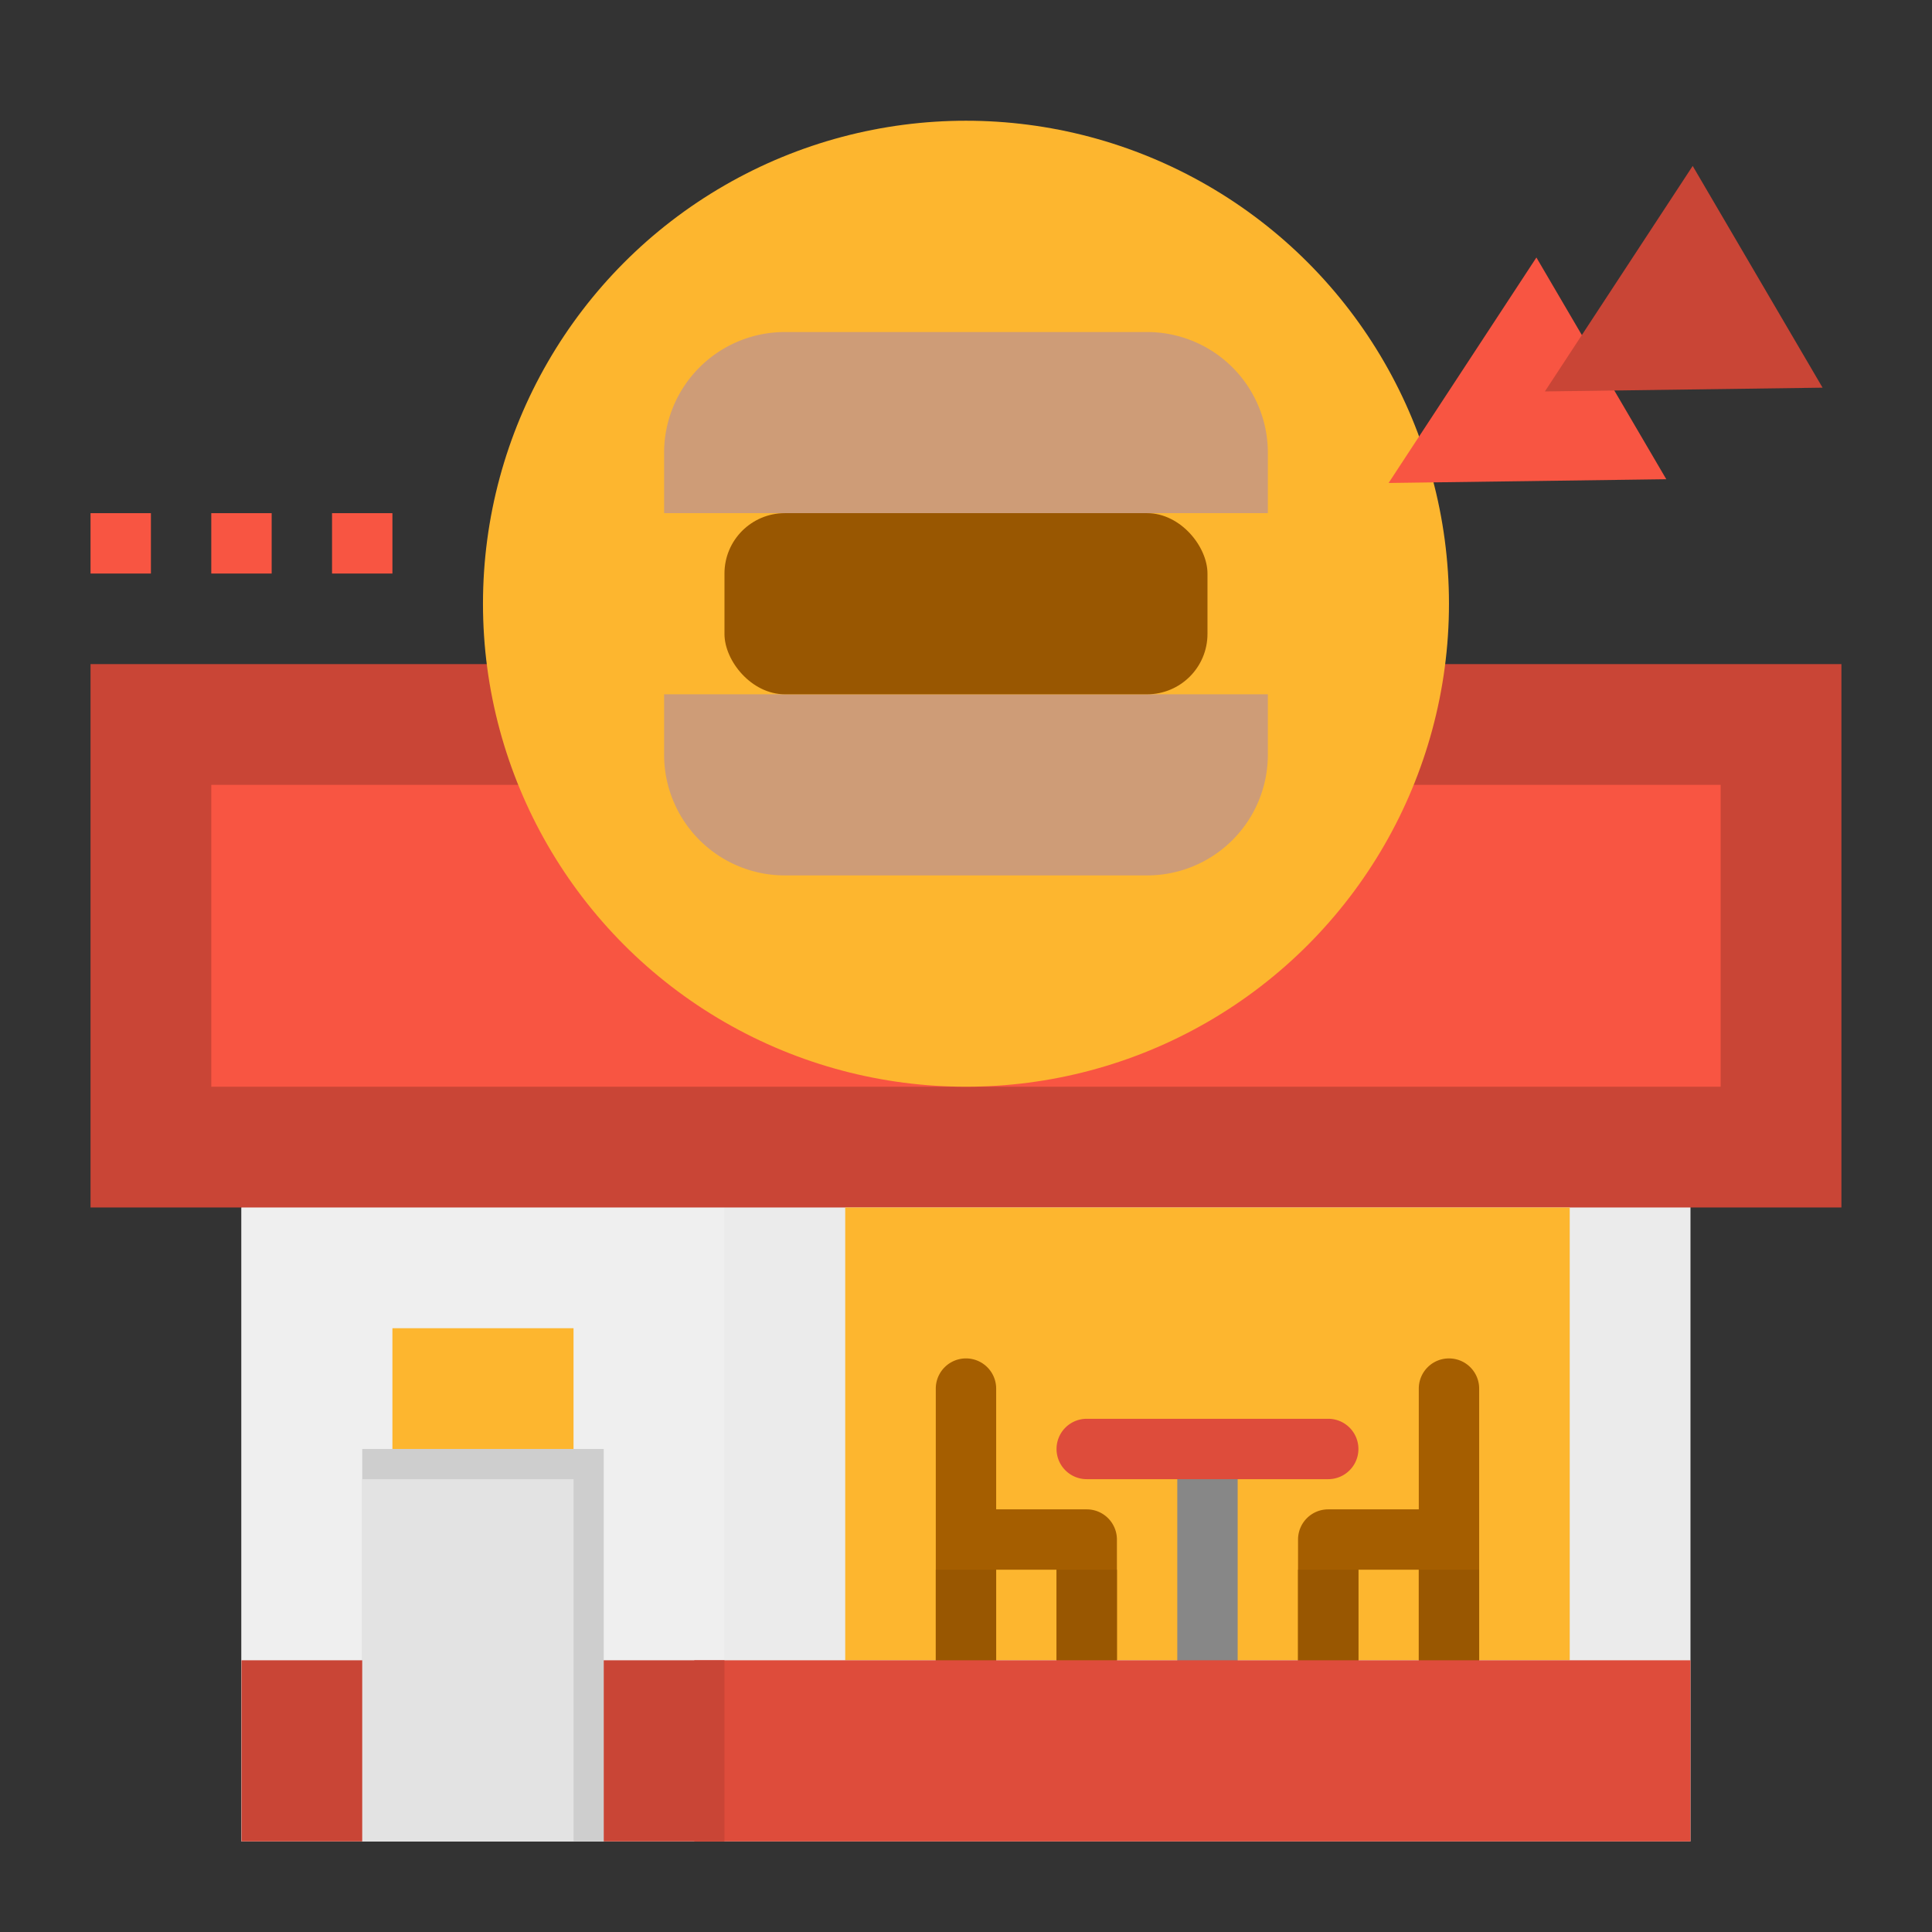 <svg xmlns="http://www.w3.org/2000/svg" height="512" viewBox="0 0 512 512" width="512"><rect x="0" y="0" width="512" height="512" fill="#333333" stroke="none"/><path d="m63.994 312h384.001v175.994h-384.001z" fill="#ebebeb"></path><path d="m63.994 319.994h128v168h-128z" fill="#efefef"></path><path d="m23.994 175.994h464.001v144h-464.001z" fill="#c94536"></path><path d="m55.994 207.994h400.001v80h-400.001z" fill="#f85542"></path><path d="m95.994 383.994h64v104h-64z" fill="#cecece"></path><path d="m95.994 391.994h56v96h-56z" fill="#e3e3e3"></path><path d="m103.994 351.994h48v32h-48z" fill="#fdb62f"></path><path d="m223.994 319.994h192v120h-192z" fill="#fdb62f"></path><path d="m311.994 383.994h16v64h-16z" fill="#878787"></path><path d="m383.994 359.994a8 8 0 0 0 -8 8v32h-24a8 8 0 0 0 -8 8v32a8 8 0 0 0 16 0v-24h16v24h16v-72a8 8 0 0 0 -8-8z" fill="#a55e00"></path><path d="m287.994 399.994h-24v-32a8 8 0 0 0 -16 0v80.006h16v-32.006h16v24a8 8 0 0 0 16 0v-32a8 8 0 0 0 -8-8z" fill="#a55e00"></path><path d="m351.994 391.994h-64a8 8 0 0 1 0-16h64a8 8 0 0 1 0 16z" fill="#de4c3b"></path><circle cx="255.994" cy="159.994" fill="#fdb62f" r="128"></circle><path d="m207.994 87.994h96a32 32 0 0 1 32 32v16a0 0 0 0 1 0 0h-160a0 0 0 0 1 0 0v-16a32 32 0 0 1 32-32z" fill="#ce9c77"></path><path d="m175.994 183.994h160a0 0 0 0 1 0 0v16a32 32 0 0 1 -32 32h-96a32 32 0 0 1 -32-32v-16a0 0 0 0 1 0 0z" fill="#ce9c77"></path><rect fill="#995701" height="48" rx="16" width="128" x="191.994" y="135.994"></rect><path d="m407.163 68.239-39.169 59.755 73.589-.996z" fill="#f85542"></path><path d="m448.581 43.978-39.169 59.755 73.588-.996z" fill="#c94536"></path><path d="m23.994 135.994h16v16h-16z" fill="#f85542"></path><path d="m55.994 135.994h16v16h-16z" fill="#f85542"></path><path d="m87.994 135.994h16v16h-16z" fill="#f85542"></path><path d="m63.994 439.994h32v48h-32z" fill="#c94536"></path><g fill="#995701"><path d="m247.994 415.994h16v32.006h-16z"></path><path d="m279.994 415.994h16v24h-16z"></path><path d="m343.994 415.994h16v32.006h-16z"></path><path d="m375.994 415.994h16v32.006h-16z"></path></g><path d="m184 439.994h263.994v48h-263.994z" fill="#de4c3b"></path><path d="m159.994 439.994h32v48h-32z" fill="#c94536"></path></svg>